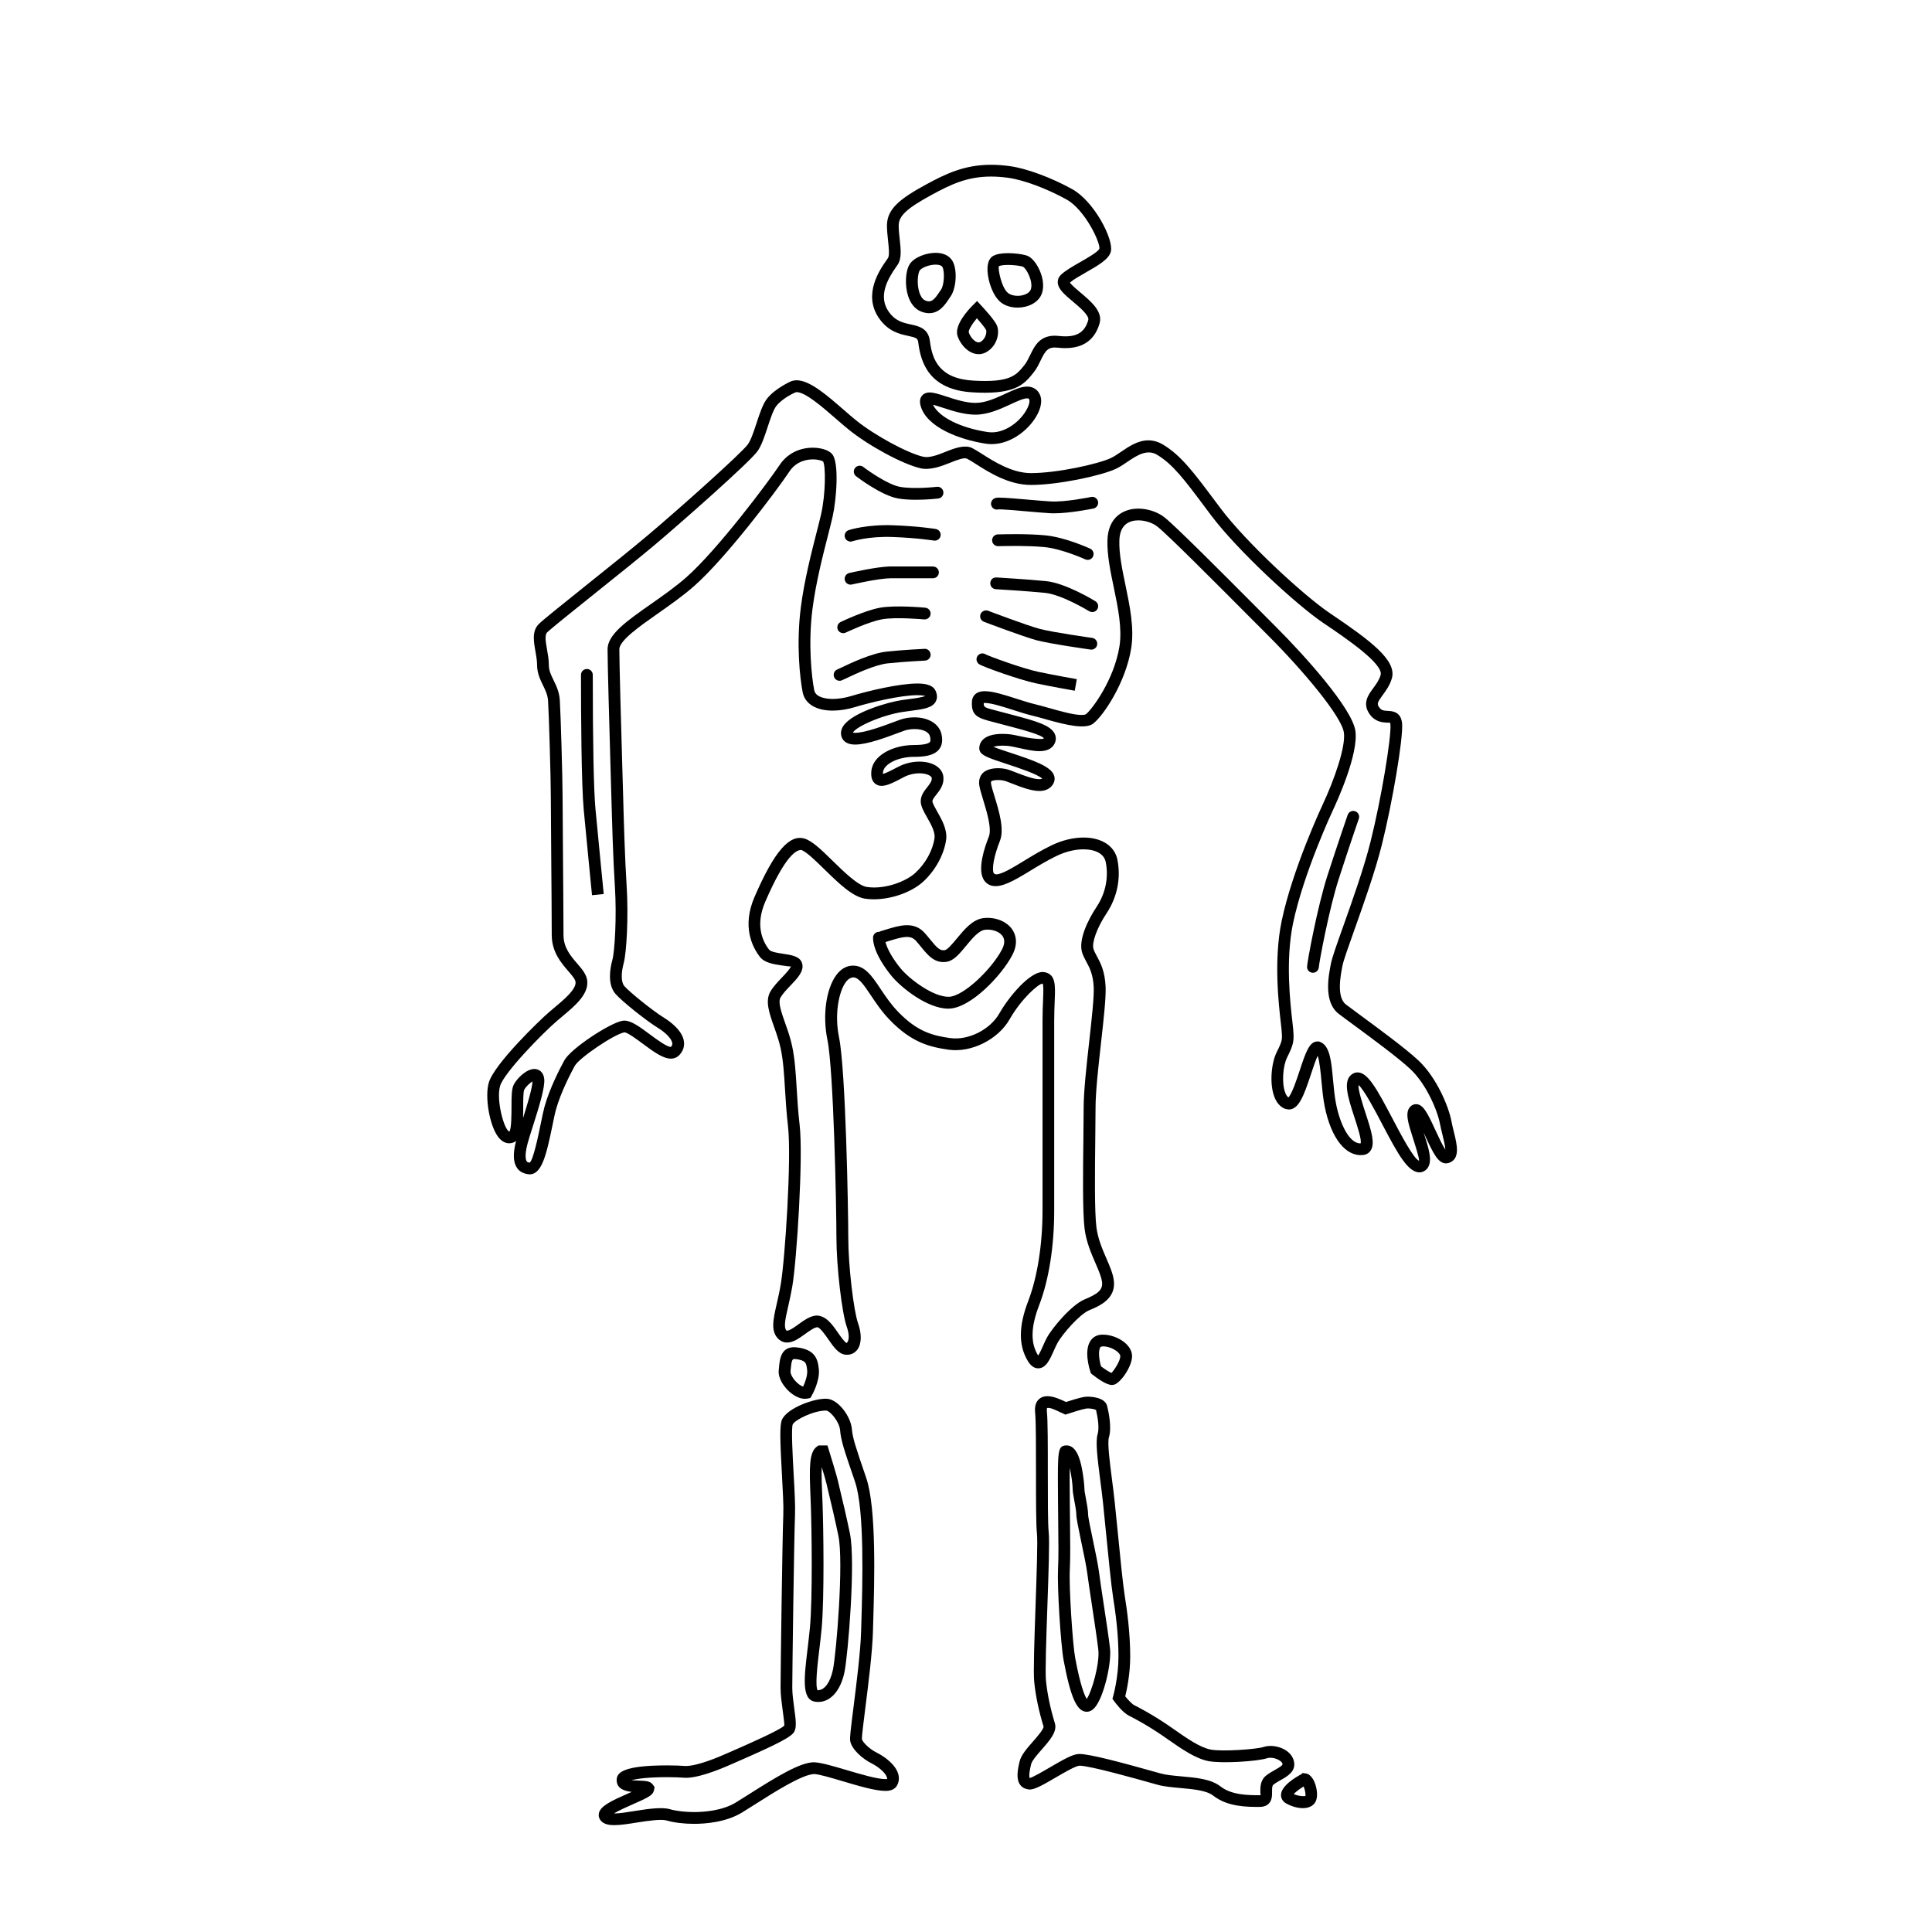 <?xml version="1.0" encoding="UTF-8"?>
<!-- Uploaded to: ICON Repo, www.iconrepo.com, Generator: ICON Repo Mixer Tools -->
<svg fill="#000000" width="800px" height="800px" version="1.1" viewBox="144 144 512 512" xmlns="http://www.w3.org/2000/svg">
 <g>
  <path d="m384.71 233.02c2.207 0.473 2.504 0.672 2.641 1.75 0.664 5.359 2.898 12.566 14.488 13.211 1.148 0.066 2.195 0.098 3.152 0.098 8.637 0 10.699-2.586 12.957-5.41 0.789-0.992 1.32-2.086 1.828-3.144 1.238-2.57 1.953-3.672 4.481-3.391 0.727 0.082 1.406 0.121 2.047 0.121 4.793 0 7.856-2.211 9.098-6.574 0.898-3.129-2.277-5.801-5.078-8.156-0.961-0.812-2.363-1.988-2.785-2.641 0.91-0.797 2.602-1.758 4.238-2.695 3.269-1.867 6.098-3.477 6.606-5.516 0.805-3.238-4.43-13.324-10.23-16.539-5.488-3.055-12.133-5.508-16.535-6.106-1.738-0.238-3.414-0.359-4.988-0.359-7.047 0-12 2.387-17.289 5.269-6.82 3.723-10.289 6.422-10.289 10.848 0 1.285 0.145 2.648 0.289 3.953 0.191 1.77 0.434 3.969-0.023 4.656l-0.344 0.5c-1.758 2.5-6.434 9.141-2 15.473 2.461 3.523 5.508 4.176 7.738 4.652zm-3.199-18.332 0.395-0.562c1.082-1.633 0.816-4.106 0.527-6.723-0.133-1.195-0.273-2.438-0.273-3.617 0-2.559 2.106-4.527 8.66-8.105 5.082-2.769 9.473-4.891 15.801-4.891 1.43 0 2.969 0.109 4.566 0.328 4.055 0.555 10.262 2.863 15.441 5.742 4.949 2.746 9.004 11.488 8.723 13.047-0.301 0.816-3.316 2.539-5.125 3.57-2.055 1.176-4 2.289-5.133 3.414-0.543 0.543-0.816 1.223-0.781 1.961 0.074 1.754 1.805 3.211 3.996 5.055 1.77 1.484 4.43 3.727 4.09 4.918-0.992 3.496-3.367 4.695-7.801 4.207-4.938-0.57-6.414 2.629-7.633 5.133-0.453 0.941-0.887 1.832-1.527 2.641-2.176 2.719-3.828 4.609-13.438 4.066-9.105-0.508-10.957-5.582-11.566-10.48-0.422-3.422-3.008-3.969-5.082-4.414-2.004-0.43-4.082-0.871-5.848-3.394-2.801-4.031-0.398-8.477 2.008-11.895z"/>
  <path d="m416.2 246.45c-1.668 0-3.535 0.867-5.699 1.867-2.488 1.152-5.309 2.457-7.984 2.457-2.543 0-5.43-0.941-7.75-1.699-1.828-0.598-3.273-1.066-4.398-1.066-1.148 0-1.77 0.504-2.09 0.922-0.504 0.66-0.605 1.547-0.301 2.637 1.582 5.672 10.289 8.938 17.254 10.012 0.523 0.082 1.055 0.117 1.57 0.117 5.414 0 10.379-4.238 12.293-8.223 1.102-2.297 1.113-4.309 0.02-5.668-0.477-0.621-1.387-1.355-2.914-1.355zm0.098 5.668c-1.668 3.465-6.176 7.078-10.586 6.375-7.129-1.094-12.836-3.898-14.465-7.227 0.707 0.172 1.637 0.473 2.551 0.77 2.527 0.828 5.672 1.855 8.715 1.855 3.359 0 6.648-1.523 9.297-2.746 1.754-0.812 3.41-1.578 4.387-1.578 0.348 0 0.43 0.102 0.504 0.188 0.188 0.23 0.23 1.051-0.402 2.363z"/>
  <path d="m387.96 226.5c0.77 0.328 1.531 0.5 2.258 0.5 2.746 0 4.246-2.266 5.238-3.769l0.449-0.66c1.598-2.238 1.953-7.738 0.176-9.898-0.891-1.09-2.328-1.668-4.152-1.668-2.445 0-5.68 1.137-6.871 3.043-1.113 1.789-1.301 5.531-0.418 8.344 0.648 2.027 1.797 3.453 3.32 4.109zm-0.246-10.801c0.398-0.637 2.344-1.57 4.223-1.57 0.836 0 1.473 0.191 1.742 0.523 0.691 0.84 0.613 4.816-0.301 6.106l-0.516 0.754c-1.199 1.805-2.035 2.832-3.668 2.117-0.848-0.363-1.32-1.387-1.57-2.176-0.73-2.312-0.359-5.039 0.09-5.754z"/>
  <path d="m413.68 225.52c2.578 0 5.57-1.188 6.465-3.856 0.625-1.891 0.25-4.422-0.996-6.785-0.535-1.008-1.664-2.769-3.211-3.211-1.203-0.344-3.129-0.578-4.781-0.578-1.699 0-3.008 0.23-3.883 0.695-0.609 0.312-1.367 1.047-1.543 2.75-0.289 2.91 1.164 7.719 3.465 9.559 1.148 0.922 2.738 1.426 4.484 1.426zm-4.973-10.969c0.156-0.082 0.785-0.344 2.449-0.344 1.527 0 3.129 0.23 3.906 0.453 0.883 0.371 2.82 3.914 2.121 6.019-0.328 0.992-1.805 1.719-3.5 1.719-1.023 0-1.949-0.273-2.539-0.742-1.742-1.387-2.707-6.379-2.438-7.106z"/>
  <path d="m403.36 237.86c0.691 0 1.359-0.176 1.98-0.52 3.008-1.668 3.613-5.223 2.875-7.043-0.551-1.375-3.344-4.434-4.188-5.336l-1.102-1.184-1.145 1.145c-1.184 1.184-4.977 5.273-4.016 8.148 0.773 2.324 3 4.789 5.594 4.789zm-0.477-9.52c1.18 1.336 2.258 2.676 2.445 3.117 0.195 0.488-0.016 2.328-1.5 3.152-1.027 0.559-2.559-0.922-3.094-2.519-0.137-0.559 0.832-2.18 2.148-3.75z"/>
  <path d="m529.28 443.92c-0.223-0.902-0.453-1.82-0.613-2.699-0.742-3.984-3.941-11.629-8.711-16.137-3.34-3.148-10.695-8.555-15.566-12.133-1.605-1.184-2.934-2.16-3.719-2.766-2.559-1.969-1.379-7.844-0.883-10.348 0.273-1.355 1.594-5.066 3.125-9.371 2.336-6.566 5.543-15.559 7.289-22.586 2.832-11.305 5.648-28.066 5.375-32.027-0.211-3.285-2.641-3.41-3.809-3.465-1.102-0.055-1.707-0.121-2.281-0.957-0.609-0.887-0.5-1.281 0.938-3.223 0.836-1.137 1.883-2.559 2.43-4.43 1.395-4.766-5.719-10.031-15.922-16.941l-0.469-0.316c-7.281-4.926-22.391-19-28.988-27.789l-1.5-2c-5.621-7.523-9.02-12.062-13.75-14.902-1.25-0.75-2.562-1.133-3.898-1.133-2.781 0-5.144 1.613-7.231 3.031-0.957 0.656-1.863 1.27-2.707 1.668-3.371 1.57-14.199 3.981-21.18 3.981-4.969 0-9.754-3.043-12.914-5.047-1.047-0.664-1.941-1.23-2.644-1.582-1.84-0.926-4.398-0.102-6.984 0.953-2.098 0.848-4.375 1.715-5.992 1.344-4.102-0.91-12.914-5.684-17.793-9.637-1.082-0.875-2.242-1.883-3.43-2.918-4.363-3.793-8.871-7.715-12.352-7.715-0.395 0-0.77 0.051-1.355 0.223-0.176 0.074-4.258 1.883-6.418 4.578-1.164 1.457-1.984 3.949-2.852 6.594-0.727 2.207-1.477 4.488-2.289 5.598-1.676 2.309-17.863 16.797-26.676 24.227-3.723 3.144-10.012 8.184-15.758 12.785-7.375 5.91-11.949 9.582-12.965 10.602-1.844 1.844-1.359 4.586-0.891 7.231 0.211 1.211 0.434 2.453 0.434 3.578 0 2.215 0.832 3.91 1.562 5.406 0.641 1.32 1.254 2.559 1.352 4.152 0.238 3.809 0.727 20.727 0.727 25.141 0 1.965 0.051 8.293 0.105 15.266 0.07 8.523 0.141 18.012 0.141 21.617 0 4.519 2.527 7.445 4.375 9.578 0.969 1.117 1.883 2.176 1.941 2.922 0.145 1.949-3.055 4.625-5.621 6.769l-1.359 1.148c-2.481 2.121-14.559 13.758-16.012 18.703-1.117 3.789 0.172 11.309 2.453 14.367 1.062 1.422 2.195 1.723 2.953 1.723l0.449-0.035c0.539-0.086 0.992-0.281 1.371-0.574-0.871 3.332-0.781 5.68 0.273 7.176 0.48 0.684 1.402 1.527 3.301 1.672 3.18-0.004 4.41-4.887 6.055-12.93 0.344-1.668 0.645-3.176 0.941-4.231 1.258-4.527 3.891-9.594 4.961-11.559 1.164-2.141 10.543-8.473 13.176-8.918 0.805 0 3.344 1.883 4.863 3.012 2.746 2.035 5.34 3.961 7.457 3.961 0.84 0 1.582-0.297 2.144-0.855 1.023-1.027 1.48-2.273 1.324-3.613-0.352-3.023-3.789-5.441-5.25-6.344-3.047-1.875-9.254-6.906-10.551-8.418-0.855-1.004-0.922-3.34-0.168-6.102 0.77-2.852 1.281-12.391 0.777-20.402-0.484-7.719-0.719-16.062-0.961-24.945l-0.188-6.43c-0.312-10.938-0.789-27.473-0.789-31.383 0-2.309 5.379-6.086 10.133-9.418 3.301-2.316 6.715-4.715 9.73-7.371 8.379-7.394 21.633-24.965 25.262-30.391 1.891-2.832 4.934-3.141 6.144-3.141 1.621 0 2.606 0.453 2.731 0.559 0.699 1.184 0.699 8.543-0.535 13.984-0.316 1.391-0.746 3.078-1.234 4.984-1.359 5.32-3.223 12.602-4.133 19.668-1.238 9.672-0.266 18.75 0.504 22.59 0.605 2.996 3.566 4.793 7.934 4.793 1.863 0 3.918-0.324 5.941-0.941 4.004-1.219 12.031-3.148 16.5-3.148 1.391 0 1.965 0.211 2.117 0.168-0.574 0.379-2.695 0.66-4.266 0.867-0.691 0.09-1.422 0.188-2.172 0.301-3.492 0.523-12.848 3.219-15.27 6.777-0.734 1.078-0.719 2.031-0.578 2.641 0.203 0.871 0.945 2.332 3.707 2.332 3.16 0 8.152-1.875 11.453-3.109l1.445-0.535c2.453-0.871 6.445-0.578 6.926 1.551 0.109 0.484 0.195 1.117-0.039 1.41-0.238 0.301-1.109 0.805-4.262 0.805-5.289 0-10.949 2.629-11.266 7.031-0.059 0.855-0.051 2.102 0.77 2.977 0.344 0.367 0.969 0.812 1.977 0.812 1.438 0 3.152-0.871 5.848-2.297 1.25-0.66 2.719-1.023 4.152-1.023 2.035 0 3.231 0.734 3.273 1.246 0.07 0.762-0.414 1.438-1.215 2.453-0.801 1.012-1.707 2.16-1.707 3.707 0 1.309 0.781 2.691 1.688 4.281 1.023 1.797 2.18 3.84 1.969 5.461-0.434 3.219-2.383 6.766-5.098 9.25-2.383 2.188-7.91 4.43-12.797 3.727-2.359-0.332-6.086-3.988-9.09-6.922-2.871-2.816-5.352-5.246-7.41-5.883-3.988-1.258-8.031 3.254-13.301 15.426-3.406 7.848-0.578 13.324 1.414 15.895 1.238 1.594 3.637 1.949 5.75 2.262 0.918 0.133 2.301 0.348 2.453 0.238-0.051 0.543-1.465 2.023-2.312 2.918-1.137 1.195-2.312 2.422-3.098 3.762-1.457 2.492-0.324 5.699 0.984 9.406 0.656 1.863 1.34 3.793 1.75 5.773 0.676 3.238 0.887 6.711 1.129 10.73 0.176 2.91 0.379 6.207 0.789 9.758 0.984 8.359-0.777 35.332-1.93 42.012-0.328 1.918-0.715 3.617-1.055 5.109-0.977 4.301-1.676 7.41 0.59 9.426 0.605 0.535 1.344 0.816 2.152 0.816 1.629 0 3.16-1.098 4.781-2.262 1.133-0.812 2.414-1.738 3.223-1.797 0.695 0 2.152 2.09 2.938 3.219 1.387 1.996 2.699 3.879 4.527 4.055l0.414 0.023c1.152 0 2.144-0.516 2.797-1.438 1.082-1.531 1.129-4.137 0.117-6.973-1.102-3.078-2.578-14.902-2.578-22.773 0-6.969-0.672-44.305-2.453-52.969-1.258-6.117-0.035-12.066 1.762-14.555 0.395-0.543 1.012-1.211 1.988-1.309 1.496 0 2.887 2.074 4.641 4.699 1.344 2.012 2.867 4.297 4.969 6.488 5.879 6.152 10.785 7.285 15.707 7.984 6 0.852 13.078-2.699 16.137-8.047 3.094-5.426 7.617-9.426 8.742-9.473 0.293 0.418 0.207 2.465 0.125 4.434-0.066 1.496-0.137 3.309-0.137 5.477v50.23c0 8.977-1.375 17.703-3.777 23.941-2.578 6.707-2.621 11.766-0.125 15.926 0.777 1.301 1.707 1.953 2.754 1.953 2.062 0 3.09-2.312 4.176-4.758 0.297-0.672 0.586-1.328 0.883-1.863 1.379-2.555 5.984-7.742 8.445-8.762 2.684-1.125 7.188-3.004 6.531-7.961-0.242-1.809-1.078-3.738-1.965-5.777-1.062-2.449-2.262-5.231-2.644-8.281-0.523-4.191-0.402-14.863-0.301-23.441 0.035-3.082 0.07-5.926 0.07-8.148 0-4.258 0.742-10.922 1.465-17.367 0.684-6.109 1.328-11.887 1.203-14.738-0.18-4.176-1.371-6.383-2.332-8.156-0.379-0.707-0.711-1.316-0.891-1.918-0.492-1.648 0.988-5.672 3.445-9.367 2.852-4.277 3.883-9.344 2.902-14.273-0.727-3.606-4.156-5.856-8.973-5.856-2.75 0-5.699 0.727-8.52 2.09-2.656 1.281-5.144 2.797-7.332 4.137-2.992 1.82-5.812 3.543-7.356 3.543l-0.562-0.246c-0.613-1.168 0.051-4.711 1.602-8.605 1.246-3.113-0.242-7.977-1.438-11.887-0.406-1.328-0.766-2.481-0.898-3.258-0.035-0.188-0.066-0.52 0.059-0.66 0.242-0.277 1.773-0.504 3.195-0.223 0.555 0.109 1.414 0.457 2.422 0.852 2.195 0.855 4.926 1.918 7.125 1.918 2.504 0 3.477-1.395 3.836-2.227 0.293-0.672 0.277-1.414-0.031-2.102-1.004-2.223-5.164-3.723-11.402-5.769-1.512-0.492-3.414-1.117-4.57-1.598 0.613-0.211 1.832-0.398 3.543-0.277 0.887 0.066 2.09 0.332 3.371 0.613 1.805 0.402 3.672 0.812 5.281 0.812 2.555 0 3.606-1.137 4.047-2.098 0.371-0.832 0.371-1.691-0.004-2.492-1.074-2.262-4.875-3.359-10.992-4.973l-4.156-1.094c-3.477-0.891-3.727-0.957-3.664-2.102 0.082-0.012 0.188-0.016 0.324-0.016 1.672 0 4.785 0.996 7.535 1.879 1.734 0.555 3.414 1.094 4.801 1.426 1.188 0.281 2.535 0.66 3.914 1.055 5.168 1.457 10.34 2.719 12.449 1.09 2.719-2.117 8.57-10.816 10.047-19.914 0.855-5.324-0.348-11.141-1.516-16.766-0.887-4.262-1.723-8.289-1.617-11.824 0.121-4.41 2.816-5.336 5.043-5.336 1.805 0 3.777 0.648 5.039 1.656 2.918 2.332 15.195 14.66 24.156 23.664l5.32 5.332c9.215 9.227 19.336 21.316 19.941 25.566 0.539 3.777-2.574 12.629-5.691 19.262-0.082 0.168-7.926 16.953-10.793 30.672-2.156 10.34-0.789 22.129-0.211 27.16 0.086 0.734 0.152 1.305 0.18 1.676 0.223 2.672 0.242 2.891-1.301 5.965-1.402 2.816-1.977 8.414-0.551 11.957 0.789 1.977 2 2.762 2.875 3.066l0.871 0.152c2.664 0 3.984-3.57 5.918-9.406 0.504-1.527 1.199-3.633 1.762-4.828 0.516 1.477 0.801 4.578 0.988 6.609 0.211 2.266 0.43 4.613 0.863 6.797 1.707 8.504 5.621 13.375 10.191 12.891 0.852-0.098 1.566-0.523 2.004-1.215 1.18-1.828 0.262-4.918-1.336-9.805-0.73-2.227-2.031-6.211-1.891-7.531 1.5 1.273 4.359 6.723 6.309 10.434 4.262 8.121 6.816 12.727 9.945 12.727h0.02c0.918-0.105 1.641-0.551 2.117-1.285 1.23-1.91 0.188-5.148-1.012-8.902-0.039-0.121-0.082-0.246-0.121-0.379 0.105 0.23 0.211 0.457 0.312 0.676 2.266 4.926 3.547 7.496 5.633 7.496h0.004l0.621-0.09c3.254-0.996 2.285-4.879 1.43-8.305zm-4.883-0.414c-2.141-4.656-3.254-6.887-5.144-6.887-0.543 0-1.074 0.223-1.48 0.629-1.523 1.523-0.613 4.328 0.629 8.223 0.613 1.91 1.754 5.461 1.668 6.141-1.43-0.48-4.922-7.117-7.004-11.09-4.254-8.098-6.594-12.324-9.305-12.324-0.406 0-0.789 0.098-1.152 0.289-2.953 1.57-1.438 6.195 0.312 11.559 0.766 2.348 2.051 6.277 1.629 6.973-3.027 0-5.43-5.234-6.469-10.418-0.402-2.016-0.613-4.289-0.816-6.473-0.449-4.871-0.805-8.715-3.168-9.898l-0.574-0.227-0.367-0.004c-2.172 0-3.125 2.875-4.707 7.648-0.734 2.231-2.074 6.273-3.004 7.188-0.379-0.262-0.645-0.766-0.812-1.184-1.047-2.609-0.609-7.269 0.453-9.391 1.793-3.598 1.883-4.375 1.613-7.621-0.035-0.398-0.105-1.004-0.191-1.773-0.562-4.887-1.883-16.328 0.16-26.168 2.793-13.367 10.484-29.816 10.566-29.98 1.148-2.438 6.828-14.914 5.961-21.027-0.855-5.981-13.492-19.992-20.828-27.332l-5.309-5.332c-9.02-9.055-21.367-21.453-24.426-23.902-1.805-1.445-4.484-2.336-6.988-2.336-3.828 0-7.984 2.195-8.16 8.363-0.109 3.898 0.754 8.102 1.684 12.551 1.113 5.344 2.258 10.879 1.492 15.633-1.43 8.832-7.238 16.668-8.887 17.945-0.012 0.004-0.25 0.191-1.152 0.191-2.082 0-5.508-0.969-8.523-1.82-1.426-0.402-2.812-0.797-4.047-1.09-1.32-0.312-2.922-0.832-4.57-1.359-3.109-0.996-6.324-2.031-8.484-2.031-2.977 0-3.367 1.996-3.41 2.606-0.312 4.039 1.664 4.543 5.977 5.656l4.141 1.09c3.16 0.836 8.445 2.227 8.941 3.16-0.145 0.332-3.199 0.105-5.805-0.473-1.391-0.309-2.711-0.598-3.824-0.676-0.469-0.035-0.918-0.051-1.344-0.051-5.715 0-6.156 2.902-6.156 3.789 0 1.805 1.996 2.457 7.332 4.207 2.711 0.887 8.176 2.676 9.355 3.871-0.125 0.074-0.359 0.137-0.785 0.137-1.613 0-4.141-0.988-5.996-1.703-1.223-0.48-2.195-0.855-2.941-1.008-2.418-0.484-5.019-0.105-6.188 1.266-0.488 0.578-1.02 1.602-0.754 3.188 0.145 0.875 0.535 2.172 0.988 3.664 0.941 3.074 2.363 7.723 1.527 9.82-1.188 2.969-2.957 8.375-1.477 11.211 0.5 0.945 1.301 1.57 2.332 1.812 2.492 0.562 5.785-1.336 9.977-3.891 2.133-1.301 4.543-2.769 7.062-3.988 2.41-1.164 4.883-1.777 7.164-1.777 3.285 0 5.496 1.25 5.914 3.344 0.82 4.109-0.047 8.348-2.438 11.934-2.473 3.719-4.781 8.82-3.84 11.984 0.277 0.918 0.695 1.691 1.137 2.516 0.852 1.57 1.809 3.352 1.961 6.812 0.109 2.609-0.52 8.262-1.184 14.254-0.734 6.531-1.484 13.281-1.484 17.715 0 2.211-0.035 5.043-0.07 8.113-0.105 8.672-0.23 19.461 0.316 23.867 0.441 3.492 1.742 6.488 2.887 9.129 0.828 1.914 1.547 3.57 1.734 4.953 0.293 2.203-1.266 3.254-4.641 4.664-3.394 1.41-8.504 7.438-9.98 10.156-0.328 0.598-0.66 1.336-0.992 2.09-0.324 0.734-0.875 1.98-1.309 2.613-0.031-0.047-0.059-0.098-0.098-0.145-1.961-3.269-1.844-7.461 0.363-13.199 2.57-6.68 3.984-15.582 3.984-25.066v-50.23c0-2.117 0.074-3.883 0.133-5.352 0.172-4.18 0.289-6.941-2.57-7.578l-0.625-0.066c-3.41 0-8.871 6.398-11.496 11.012-2.414 4.223-8.16 7.176-12.988 6.5-4.523-0.641-8.699-1.613-13.895-7.047-1.91-1.996-3.356-4.156-4.625-6.066-2.316-3.473-4.336-6.453-7.844-6.055-1.473 0.176-2.82 1.062-3.91 2.57-2.656 3.684-3.594 10.676-2.289 17.008 1.652 8 2.394 43.984 2.394 52.34 0 7.672 1.445 20.141 2.762 23.82 0.777 2.188 0.578 3.688-0.047 4.242-0.516-0.16-1.637-1.777-2.309-2.742-1.559-2.231-3.16-4.543-5.754-4.543h-0.016c-1.656 0.137-3.238 1.273-4.769 2.379-0.988 0.711-2.246 1.641-3.043 1.648-0.891-0.789-0.359-3.144 0.383-6.402 0.348-1.543 0.746-3.289 1.09-5.269 1.176-6.812 2.957-34.344 1.953-42.91-0.406-3.461-0.594-6.574-0.777-9.578-0.25-4.141-0.469-7.723-1.188-11.184-0.453-2.188-1.203-4.301-1.863-6.176-1.008-2.852-1.961-5.551-1.23-6.797 0.594-1.023 1.641-2.121 2.656-3.184 1.844-1.93 3.586-3.758 3.094-5.75-0.492-1.977-2.801-2.312-5.031-2.644-1.301-0.191-3.269-0.484-3.742-1.082-1.914-2.469-3.641-6.688-1.012-12.742 5.375-12.414 8.273-13.688 9.508-13.695 1.34 0.418 3.898 2.926 6.156 5.141 3.668 3.586 7.461 7.305 10.828 7.785 5.273 0.75 11.848-1.309 15.348-4.519 3.223-2.953 5.559-7.219 6.082-11.141 0.348-2.66-1.148-5.297-2.352-7.41-0.539-0.953-1.281-2.258-1.281-2.742 0-0.465 0.504-1.102 1.039-1.777 0.918-1.164 2.062-2.609 1.867-4.664-0.215-2.438-2.781-4.082-6.379-4.082-1.926 0-3.918 0.492-5.606 1.387-1.34 0.707-3.109 1.641-4.039 1.879 0-0.105 0-0.23 0.012-0.395 0.16-2.203 3.969-4.133 8.156-4.133 2.535 0 5.316-0.238 6.707-1.984 0.812-1.02 1.023-2.383 0.637-4.055-0.625-2.691-3.441-4.43-7.184-4.43-1.324 0-2.648 0.223-3.836 0.645l-1.492 0.551c-2.711 1.02-7.766 2.91-10.359 2.91-0.301 0-0.449-0.039-0.613-0.023 0.672-1.527 7.652-4.68 13.227-5.516 0.73-0.109 1.441-0.207 2.117-0.293 3.293-0.434 5.68-0.746 6.613-2.438 0.316-0.574 0.574-1.535-0.023-2.852-0.789-1.75-3.144-1.949-4.848-1.949-4.84 0-13.062 1.965-17.406 3.285-1.727 0.523-3.473 0.805-5.031 0.805-1.039 0-4.449-0.168-4.875-2.289-0.684-3.402-1.664-12.289-0.469-21.578 0.887-6.883 2.719-14.055 4.062-19.297 0.492-1.934 0.938-3.652 1.254-5.066 1.043-4.578 1.797-14.375-0.082-16.629-1.062-1.27-3.359-1.723-5.16-1.723-3.637 0-6.82 1.652-8.742 4.523-3.117 4.672-16.484 22.504-24.73 29.785-2.875 2.539-6.223 4.887-9.453 7.152-6.402 4.488-11.457 8.035-11.457 11.965 0 3.953 0.48 20.516 0.789 31.473l0.188 6.484c0.246 8.855 0.48 17.219 0.969 24.992 0.504 7.961-0.051 17.109-0.672 19.387-0.625 2.266-1.344 6.438 0.805 8.953 1.637 1.91 8.07 7.07 11.285 9.047 2.137 1.316 3.664 2.941 3.789 4.051 0.031 0.273 0.004 0.605-0.371 0.984-1.09 0-3.691-1.934-5.598-3.344-2.621-1.945-4.883-3.629-6.723-3.629l-0.488 0.039c-3.309 0.555-13.707 7.344-15.426 10.5-1.129 2.062-3.883 7.375-5.234 12.219-0.309 1.113-0.637 2.691-0.992 4.445-0.645 3.152-1.988 9.719-2.957 10.434-0.578-0.051-0.727-0.258-0.785-0.344-0.176-0.25-0.68-1.336 0.23-4.734 0.273-1.031 0.77-2.586 1.324-4.332 1.863-5.84 3.269-10.484 3.09-12.691-0.168-2-1.512-2.715-2.613-2.715-2.062 0-4.465 2.332-5.406 4.027-0.625 1.129-0.66 2.992-0.66 5.941-0.004 1.965-0.012 6.035-0.57 6.625-1.406-0.449-3.543-8.402-2.453-12.098 1.023-3.481 11.195-13.914 15.047-17.207l1.328-1.125c3.445-2.875 7.004-5.856 6.731-9.402-0.137-1.773-1.375-3.203-2.691-4.727-1.691-1.961-3.613-4.18-3.613-7.535 0-3.606-0.074-13.105-0.141-21.637-0.055-6.957-0.105-13.281-0.105-15.242 0-4.449-0.488-21.496-0.73-25.336-0.141-2.211-0.945-3.871-1.664-5.332-0.672-1.367-1.246-2.543-1.246-4.035 0-1.402-0.246-2.781-0.484-4.121-0.328-1.859-0.672-3.785 0.023-4.481 0.945-0.945 6.926-5.738 12.707-10.375 5.773-4.621 12.086-9.684 15.824-12.832 7.246-6.109 25.027-21.809 27.191-24.777 1.098-1.508 1.891-3.914 2.727-6.457 0.711-2.156 1.516-4.606 2.328-5.617 1.684-2.102 5.098-3.684 5.336-3.633 2.316 0 6.746 3.856 10.309 6.949 1.219 1.059 2.41 2.09 3.512 2.988 5.359 4.336 14.453 9.23 19.086 10.258 2.484 0.543 5.438-0.523 7.844-1.5 1.848-0.75 3.68-1.426 4.414-1.055 0.629 0.312 1.43 0.828 2.367 1.426 3.465 2.207 8.711 5.535 14.59 5.535 7.059 0 18.465-2.394 22.5-4.273 1.066-0.5 2.125-1.219 3.144-1.914 2.559-1.742 5.18-3.359 7.769-1.805 4.207 2.523 7.281 6.629 12.855 14.09l1.5 2.004c6.766 9.012 22.27 23.449 29.734 28.5l0.469 0.312c5.43 3.68 15.547 10.531 14.68 13.48-0.395 1.344-1.184 2.418-1.953 3.457-1.316 1.785-2.949 4.004-0.988 6.848 1.484 2.137 3.492 2.238 4.695 2.301 0.297 0.012 0.727 0.023 0.75 0.004 0 0 0.074 0.133 0.105 0.555 0.227 3.344-2.352 19.316-5.297 31.066-1.719 6.883-4.887 15.793-7.203 22.297-1.703 4.777-2.926 8.223-3.25 9.805-0.664 3.336-2.055 10.277 2.035 13.43 0.801 0.621 2.144 1.602 3.777 2.805 4.805 3.535 12.07 8.879 15.266 11.895 4.223 3.981 7.144 10.969 7.789 14.434 0.176 0.941 0.422 1.926 0.66 2.883 0.297 1.184 0.746 3.004 0.766 3.977-0.793-1.18-1.898-3.594-2.625-5.156zm-241.78-3.215c0.039-0.992 0.039-2.031 0.039-3.062 0-1.551 0.004-3.894 0.273-4.434 0.527-0.953 1.535-1.828 2.191-2.211-0.066 1.828-1.398 6.199-2.504 9.707z"/>
  <path d="m301.09 322.85c0-0.863-0.699-1.562-1.562-1.562-0.863 0-1.562 0.699-1.562 1.562 0 10.449 0.098 28.996 0.734 35.812 0.73 7.769 2.188 22.574 2.188 22.574l3.102-0.309s-1.457-14.797-2.188-22.562c-0.461-4.957-0.711-17.566-0.711-35.516z"/>
  <path d="m392.27 273.01c-0.059 0.004-5.891 0.691-9.738 0.016-3.066-0.543-8.082-3.996-9.754-5.285-0.691-0.523-1.668-0.398-2.188 0.289-0.523 0.68-0.398 1.664 0.289 2.188 0.273 0.207 6.66 5.094 11.113 5.879 1.48 0.262 3.176 0.348 4.766 0.348 3.039 0 5.715-0.312 5.879-0.332 0.855-0.102 1.465-0.875 1.367-1.734-0.102-0.852-0.883-1.488-1.734-1.367z"/>
  <path d="m391.99 284.19c-0.18-0.031-4.543-0.75-11.367-0.992-7.004-0.246-11.523 1.23-11.715 1.293-0.816 0.273-1.254 1.152-0.984 1.969 0.215 0.656 0.828 1.066 1.48 1.066 0.16 0 0.328-0.023 0.488-0.082 0.039-0.012 4.231-1.371 10.617-1.133 6.602 0.23 10.918 0.941 10.965 0.945 0.84 0.141 1.652-0.43 1.793-1.281 0.145-0.836-0.426-1.641-1.277-1.785z"/>
  <path d="m391.24 294.12h-11.16c-3.531 0-10.727 1.668-11.027 1.738-0.84 0.195-1.359 1.031-1.164 1.875 0.168 0.719 0.805 1.203 1.516 1.203 0.117 0 0.238-0.012 0.359-0.039 0.07-0.016 7.144-1.652 10.324-1.652h11.16c0.863 0 1.562-0.699 1.562-1.562-0.004-0.863-0.707-1.562-1.57-1.562z"/>
  <path d="m367.46 311.8c0.227 0 0.457-0.051 0.676-0.156 0.055-0.023 5.93-2.836 9.562-3.512 3.629-0.68 11.133 0.012 11.215 0.02 0.836 0.051 1.617-0.551 1.699-1.406 0.082-0.855-0.551-1.617-1.406-1.699-0.316-0.031-8.027-0.742-12.078 0.02-4.035 0.75-10.086 3.648-10.344 3.769-0.777 0.371-1.102 1.305-0.73 2.082 0.273 0.555 0.828 0.883 1.406 0.883z"/>
  <path d="m388.99 315.95c-0.055 0-5.441 0.25-10.039 0.734-3.981 0.418-9.617 3.102-12.027 4.254-0.465 0.215-0.789 0.379-0.945 0.438-0.805 0.281-1.234 1.16-0.957 1.977 0.215 0.648 0.828 1.059 1.477 1.059 0.168 0 0.332-0.023 0.504-0.086 0.16-0.055 0.613-0.262 1.266-0.57 2.262-1.078 7.562-3.602 11.012-3.965 4.504-0.473 9.801-0.719 9.855-0.727 0.863-0.039 1.527-0.766 1.484-1.629-0.039-0.859-0.793-1.574-1.629-1.484z"/>
  <path d="m433.15 275.7c-0.07 0.016-6.902 1.426-10.75 1.184-1.527-0.09-3.707-0.277-5.906-0.469-6.035-0.523-7.898-0.645-8.645-0.457-0.836 0.211-1.387 1.062-1.176 1.898 0.207 0.832 1.004 1.344 1.848 1.145 0.727-0.09 4.75 0.266 7.699 0.523 2.227 0.195 4.449 0.387 5.992 0.48 0.336 0.02 0.699 0.031 1.074 0.031 4.289 0 10.219-1.219 10.488-1.273 0.848-0.176 1.387-1.004 1.211-1.844-0.168-0.852-1.02-1.398-1.836-1.219z"/>
  <path d="m408.48 288.74 0.66-0.012c1.789-0.035 7.266-0.16 11.566 0.25 4.766 0.449 10.832 3.231 10.891 3.254 0.211 0.098 0.434 0.141 0.656 0.141 0.59 0 1.152-0.336 1.414-0.906 0.359-0.781 0.02-1.707-0.762-2.07-0.266-0.121-6.609-3.027-11.906-3.527-4.481-0.43-10.09-0.309-11.93-0.262l-0.59 0.012c-0.863 0-1.562 0.699-1.562 1.562 0.008 0.863 0.703 1.559 1.562 1.559z"/>
  <path d="m421.25 298.01c-4.832-0.484-13.082-0.973-13.164-0.977-0.961-0.066-1.594 0.609-1.648 1.465-0.055 0.855 0.605 1.598 1.461 1.648 0.086 0.004 8.273 0.488 13.043 0.969 4.438 0.438 11.645 4.828 11.707 4.867 0.258 0.156 0.535 0.227 0.816 0.227 0.523 0 1.031-0.266 1.328-0.746 0.453-0.734 0.223-1.691-0.516-2.144-0.316-0.195-7.879-4.801-13.027-5.309z"/>
  <path d="m433.44 313.05c-0.105-0.016-10.383-1.457-13.891-2.383-3.523-0.945-13.578-4.766-13.68-4.805-0.789-0.293-1.703 0.102-2.016 0.906-0.309 0.805 0.102 1.703 0.906 2.012 0.418 0.156 10.305 3.914 13.984 4.902 3.691 0.977 13.828 2.398 14.258 2.457 0.074 0.012 0.145 0.016 0.215 0.016 0.766 0 1.438-0.562 1.547-1.344 0.121-0.852-0.473-1.641-1.324-1.762z"/>
  <path d="m405.18 317.4c-0.719-0.453-1.656-0.246-2.133 0.453-0.48 0.719-0.281 1.684 0.434 2.168 1.047 0.699 10.602 4.125 15.105 5.082 4.637 0.969 10.238 1.949 10.238 1.949l0.539-3.066c-0.012 0-5.559-0.973-10.137-1.93-4.441-0.945-13.152-4.172-14.047-4.656z"/>
  <path d="m397.59 392.69c-1.043 1.258-2.469 2.992-3.203 3.113-1.27 0.227-2.102-0.648-3.859-2.812-0.48-0.586-0.973-1.195-1.523-1.797-2.832-3.109-6.609-1.949-10.254-0.836l-1.293 0.395c-0.145 0.047-0.289 0.105-0.406 0.188-0.926-0.047-1.688 0.648-1.688 1.559 0 3.93 3.805 8.812 4.973 10.219 2.539 3.055 9.438 8.578 14.941 8.578 0.137 0 0.273-0.004 0.402-0.012 5.652-0.277 13.734-8.723 16.594-14.184 1.75-3.34 0.734-5.688-0.023-6.793-1.477-2.152-4.504-3.359-7.609-3.004-2.875 0.34-5.09 3.027-7.051 5.387zm7.426-2.285c1.91-0.227 3.848 0.465 4.676 1.668 0.641 0.934 0.586 2.137-0.172 3.578-2.715 5.188-10.125 12.324-13.984 12.508-4.219 0.137-10.539-4.734-12.797-7.445-2.074-2.5-3.598-5.16-4.086-7.062l1.02-0.309c3.633-1.113 5.598-1.617 7.031-0.047 0.504 0.555 0.961 1.125 1.406 1.668 1.777 2.188 3.617 4.445 6.797 3.918 1.883-0.312 3.371-2.117 5.098-4.203 1.578-1.914 3.371-4.082 5.012-4.273z"/>
  <path d="m504.1 360.97c0.281-0.816-0.152-1.703-0.969-1.98-0.816-0.289-1.703 0.156-1.984 0.969 0 0-2.676 7.773-5.352 16.043-2.637 8.16-5.41 22.988-5.41 24.258 0 0.84 0.676 1.508 1.516 1.531h0.047c0.82 0 1.512-0.672 1.562-1.496 0.074-1.258 2.719-15.473 5.266-23.336 2.652-8.234 5.316-15.984 5.324-15.988z"/>
  <path d="m357.32 514.69c0.25 0 0.5-0.02 0.742-0.07l0.695-0.141 0.352-0.613c0.223-0.387 2.18-3.906 1.898-6.984-0.281-3.082-1.289-5.129-5.441-5.762-4.746-0.77-4.934 3.238-5.141 5.477l-0.051 0.516c-0.215 2.172 1.387 4.195 2.086 4.969 0.715 0.781 2.609 2.609 4.859 2.609zm-3.781-7.805c0.242-2.625 0.492-2.727 1.09-2.727 0.141 0 0.297 0.016 0.469 0.039 2.336 0.359 2.621 0.883 2.812 2.969 0.121 1.359-0.543 3.16-1.074 4.309-0.559-0.195-1.316-0.68-2.051-1.492-0.918-1.012-1.344-2.055-1.289-2.562z"/>
  <path d="m433.11 507.96 0.367 0.293c1.613 1.27 3.824 2.781 5.195 2.781l0.523-0.066c1.785-0.453 4.816-4.84 4.816-7.582 0-3.336-4.66-5.941-8.242-5.672-1.18 0.102-2.141 0.66-2.785 1.621-1.734 2.621-0.324 7.269-0.023 8.184zm2.477-6.902c0.098-0.141 0.188-0.215 0.766-0.25 2.246 0 4.535 1.652 4.535 2.578 0 1.359-1.734 3.871-2.348 4.465-0.559-0.238-1.703-0.957-2.762-1.758-0.613-2.109-0.703-4.262-0.191-5.035z"/>
  <path d="m376.41 608.51c-2.227-1.109-3.891-2.961-4-3.648-0.039-0.656 0.43-4.41 0.887-8.035 0.801-6.324 1.891-14.984 2.039-20.363l0.07-2.473c0.316-10.59 0.906-30.293-1.855-38.352-2.891-8.43-3.582-10.516-3.805-12.984-0.297-3.254-3.512-7.699-6.519-7.965-3.223-0.242-10.602 2.41-11.992 5.535-0.656 1.473-0.508 5.562-0.016 14.539 0.227 4.133 0.465 8.41 0.367 10.531-0.242 5.402-0.73 42.062-0.73 45.934 0 1.914 0.293 4.031 0.543 5.898 0.215 1.602 0.523 3.797 0.438 4.172-1.062 1.176-10.082 5.125-13.477 6.609l-1.867 0.816c-4.695 2.09-8.605 3.289-10.715 3.289l-0.398-0.02c-0.797-0.074-2.535-0.145-4.606-0.145-11.77 0-13.355 1.965-13.355 3.883 0 2.262 2.035 2.918 3.981 3.141-0.301 0.133-0.594 0.262-0.871 0.383-4.523 1.988-7.324 3.305-7.801 5.195-0.176 0.691-0.023 1.375 0.414 1.949 0.891 1.148 2.504 1.281 3.637 1.281 1.676 0 3.777-0.332 6.012-0.691 3.098-0.5 6.5-0.953 7.891-0.539 1.906 0.559 4.543 0.887 7.238 0.887 2.91 0 8.422-0.387 12.699-2.988 1.047-0.641 2.262-1.406 3.57-2.242 4.996-3.176 12.543-7.969 15.652-7.969 1.352 0.086 4.414 0.992 7.387 1.875 4.289 1.27 8.723 2.59 11.371 2.59 0.559 0 2.258 0 3.055-1.328 0.574-0.957 0.707-2.051 0.383-3.164-0.691-2.41-3.461-4.523-5.625-5.602zm2.199 6.965c-2.203 0-6.606-1.309-10.488-2.457-3.426-1.012-6.383-1.895-8.387-2-3.613 0-9.672 3.668-17.215 8.457-1.293 0.82-2.492 1.582-3.523 2.207-3.621 2.207-8.496 2.535-11.078 2.535-2.371 0-4.75-0.289-6.359-0.754-2.062-0.613-5.75-0.117-9.262 0.453-2.137 0.336-4.207 0.707-5.582 0.648 1.352-0.812 3.656-1.824 5.074-2.449 3.762-1.652 5.082-2.281 5.473-3.457l0.215-1.039-0.441-0.645c-0.68-0.984-1.918-1.027-3.641-1.098-0.523-0.02-1.406-0.055-2.062-0.09 1.461-0.414 4.504-0.82 9.445-0.82 1.941 0 3.566 0.07 4.316 0.137 3.231 0.309 8.758-1.793 12.66-3.527l1.855-0.812c10.887-4.762 14.234-6.539 14.922-7.918 0.598-1.188 0.383-3.019-0.047-6.141-0.242-1.773-0.52-3.777-0.52-5.477 0-3.863 0.484-40.41 0.727-45.797 0.105-2.273-0.121-6.434-0.367-10.836-0.262-4.746-0.656-11.926-0.25-13.098 0.527-1.188 5.508-3.691 8.848-3.691h0.02c1.074 0.098 3.488 2.957 3.684 5.141 0.25 2.832 0.969 4.996 3.961 13.719 2.578 7.523 1.98 27.598 1.688 37.246l-0.074 2.481c-0.141 5.231-1.223 13.801-2.016 20.059-0.812 6.422-1.004 8.137-0.875 8.883 0.367 2.227 3.211 4.746 5.691 5.984 1.703 0.848 3.672 2.453 4.031 3.672 0.074 0.262 0.055 0.43 0.105 0.457-0.07 0.004-0.242 0.027-0.527 0.027z"/>
  <path d="m369.24 550.39c-1.008-4.871-2.016-9.039-2.625-11.562-0.266-1.113-0.453-1.891-0.527-2.258-0.25-1.258-2.238-7.68-2.465-8.41l-0.344-1.098h-2.379l-0.406 0.293c-2.098 1.496-2.023 5.559-1.707 13.199l0.086 2.203c0.23 6.258 0.5 24.516-0.23 32.551-0.168 1.797-0.395 3.672-0.609 5.5-0.945 7.84-1.629 13.504 1.883 14.141 0.316 0.059 0.629 0.086 0.941 0.086 3.254 0 5.906-3.012 6.926-7.856 0.961-4.594 2.992-29.383 1.457-36.789zm-4.512 36.137c-0.691 3.266-2.207 5.375-3.875 5.375l-0.133 0.105c-0.781-1.02-0.07-6.926 0.402-10.832 0.223-1.859 0.453-3.762 0.621-5.586 0.746-8.176 0.484-26.633 0.246-32.953l-0.09-2.207c-0.102-2.332-0.223-5.391-0.125-7.637 0.605 2 1.152 3.883 1.25 4.387 0.082 0.387 0.277 1.211 0.559 2.379 0.605 2.504 1.602 6.637 2.602 11.461 1.43 6.922-0.543 31.176-1.457 35.508z"/>
  <path d="m486.91 610.78c-0.746-3.371-5.324-4.727-8.082-3.805-1.84 0.609-11.039 1.27-14 0.676-2.832-0.559-6.223-2.926-9.5-5.215l-1.57-1.09c-4.402-3.027-8.402-5.074-9.16-5.453-0.629-0.312-1.652-1.414-2.398-2.348 0.414-1.676 1.316-5.871 1.316-10.574 0-6.258-0.84-12.277-1.477-16.258-0.488-3.102-1.211-10.43-1.844-16.895-0.301-3.027-0.578-5.871-0.812-8.031-0.203-1.867-0.453-3.856-0.707-5.789-0.578-4.516-1.238-9.621-0.805-11.062 0.797-2.648-0.066-6.715-0.469-8.34-0.594-2.398-4.602-2.465-5.055-2.465-0.395 0-0.762 0.023-1.094 0.082-1.211 0.207-3.602 0.957-4.734 1.328l-0.055-0.023c-1.375-0.641-3.266-1.516-4.883-1.516-1.281 0-2.039 0.543-2.449 0.996-0.695 0.766-0.961 1.895-0.812 3.344 0.23 2.223 0.23 9.199 0.23 15.945 0 7.109 0 13.824 0.25 16.09 0.23 2.055-0.074 10.711-0.363 19.074-0.316 9.09-0.613 17.672-0.359 20.219 0.363 3.707 1.203 7.723 2.481 11.898 0.035 0.711-1.82 2.828-2.816 3.961-1.594 1.82-3.094 3.535-3.512 5.195-0.578 2.328-0.969 4.691 0.074 6.211 0.352 0.516 1.023 1.152 2.527 1.316 1.41 0 3.488-1.168 7.031-3.246 2.16-1.258 5.117-2.988 6.211-3.078 2.727 0 14.812 3.406 19.371 4.684l1.301 0.363c1.758 0.488 3.856 0.676 6.07 0.871 3.234 0.293 6.898 0.613 8.672 2 3.824 3.008 8.961 3.008 12.367 3.008 1.004 0 1.805-0.293 2.371-0.867 0.906-0.91 0.891-2.172 0.883-3.184-0.004-0.969 0.016-1.578 0.367-1.855 0.598-0.469 1.285-0.848 1.926-1.215 1.734-0.957 4.106-2.305 3.508-4.953zm-5.035 2.262c-0.766 0.438-1.578 0.906-2.293 1.461-1.605 1.246-1.586 3.113-1.578 4.348 0.004 0.363 0.039 0.934 0.145 0.875-0.004 0-0.082 0.023-0.281 0.023-2.973 0-7.461 0-10.438-2.336-2.5-1.965-6.473-2.316-10.324-2.656-2.07-0.188-4.031-0.359-5.512-0.766l-1.293-0.363c-8.855-2.492-17.438-4.801-20.211-4.801l-0.402 0.016c-1.559 0.141-3.828 1.41-7.387 3.492-1.875 1.094-4.711 2.75-5.414 2.852-0.066-0.102-0.352-0.742 0.383-3.688 0.23-0.934 1.672-2.574 2.832-3.894 2.117-2.414 4.106-4.699 3.461-6.879-1.223-4.027-2.019-7.844-2.371-11.352-0.23-2.336 0.082-11.215 0.379-19.801 0.309-8.867 0.598-17.246 0.344-19.527-0.23-2.098-0.23-9.039-0.23-15.75 0-7.141 0-13.887-0.25-16.27-0.07-0.66 0.023-0.906 0.133-0.906 0.887-0.145 2.527 0.734 3.598 1.23l1.188 0.539 0.574-0.191c0.984-0.328 3.769-1.219 4.856-1.402 0.953-0.16 2.254 0.141 2.672 0.348 0.52 2.172 0.887 4.906 0.434 6.402-0.59 1.977-0.117 5.984 0.707 12.359 0.246 1.918 0.504 3.879 0.699 5.727 0.23 2.152 0.508 4.984 0.805 8 0.641 6.504 1.367 13.879 1.867 17.074 0.672 4.207 1.438 9.801 1.438 15.77 0 5.523-1.379 10.438-1.395 10.488l-0.207 0.734 0.449 0.609c0.359 0.504 2.254 3.027 3.961 3.883 0.73 0.359 4.555 2.316 8.797 5.223l1.547 1.078c3.543 2.469 7.203 5.023 10.676 5.719 3.441 0.676 12.977 0.09 15.598-0.77 1.355-0.465 3.82 0.469 4.055 1.523 0.066 0.371-0.832 0.91-2.008 1.578z"/>
  <path d="m436.45 568.84c-0.516-3.371-0.984-6.488-1.188-8.141-0.246-1.969-0.945-5.309-1.621-8.535-0.57-2.715-1.281-6.102-1.281-6.805 0-1.113-0.324-2.836-0.609-4.363-0.176-0.961-0.352-1.805-0.352-2.188 0-0.656-0.207-3.324-0.707-5.769-0.52-2.578-1.508-5.996-4.07-5.996l-0.449 0.035c-1.785 0.309-1.883 1.648-1.805 12.055l0.02 3.316c0 1.738 0.023 3.699 0.055 5.723 0.055 4.227 0.109 8.602-0.055 11.664-0.242 4.609 0.707 19.957 1.48 24.148 1.867 9.949 3.531 13.648 6.144 13.648 0.746 0 1.445-0.359 2.082-1.066 2.41-2.691 4.516-11.801 4.074-15.703-0.277-2.516-1.027-7.488-1.719-12.023zm-4.449 25.383c-0.539-0.812-1.652-3.293-3.059-10.812-0.68-3.641-1.676-18.723-1.43-23.406 0.168-3.168 0.105-7.598 0.055-11.875-0.031-2.004-0.055-3.953-0.055-5.68l-0.02-3.34c-0.012-1.84-0.031-4.176 0-6.117 0.469 2.047 0.785 4.609 0.785 5.812 0 0.469 0.18 1.543 0.406 2.754 0.246 1.324 0.555 2.973 0.555 3.793 0 0.977 0.488 3.344 1.344 7.445 0.637 3.019 1.355 6.438 1.578 8.281 0.211 1.672 0.691 4.828 1.203 8.227 0.68 4.488 1.426 9.41 1.703 11.898 0.41 3.617-1.715 11.102-3.066 13.02z"/>
  <path d="m490.3 614.03-1.062-0.168-0.438 0.367c-1.238 0.648-5.289 2.957-5.32 5.457-0.016 0.938 0.5 1.758 1.395 2.258 1.406 0.785 3.012 1.234 4.394 1.234 1.516 0 2.68-0.551 3.281-1.551 0.891-1.492 0.367-3.883-0.082-5.059-0.516-1.375-1.289-2.262-2.168-2.539zm-0.355 5.926c-0.109 0.086-1.773 0.105-3.09-0.504 0.465-0.527 1.445-1.32 2.621-2.016 0.344 0.785 0.598 2.125 0.469 2.519z"/>
 </g>
</svg>